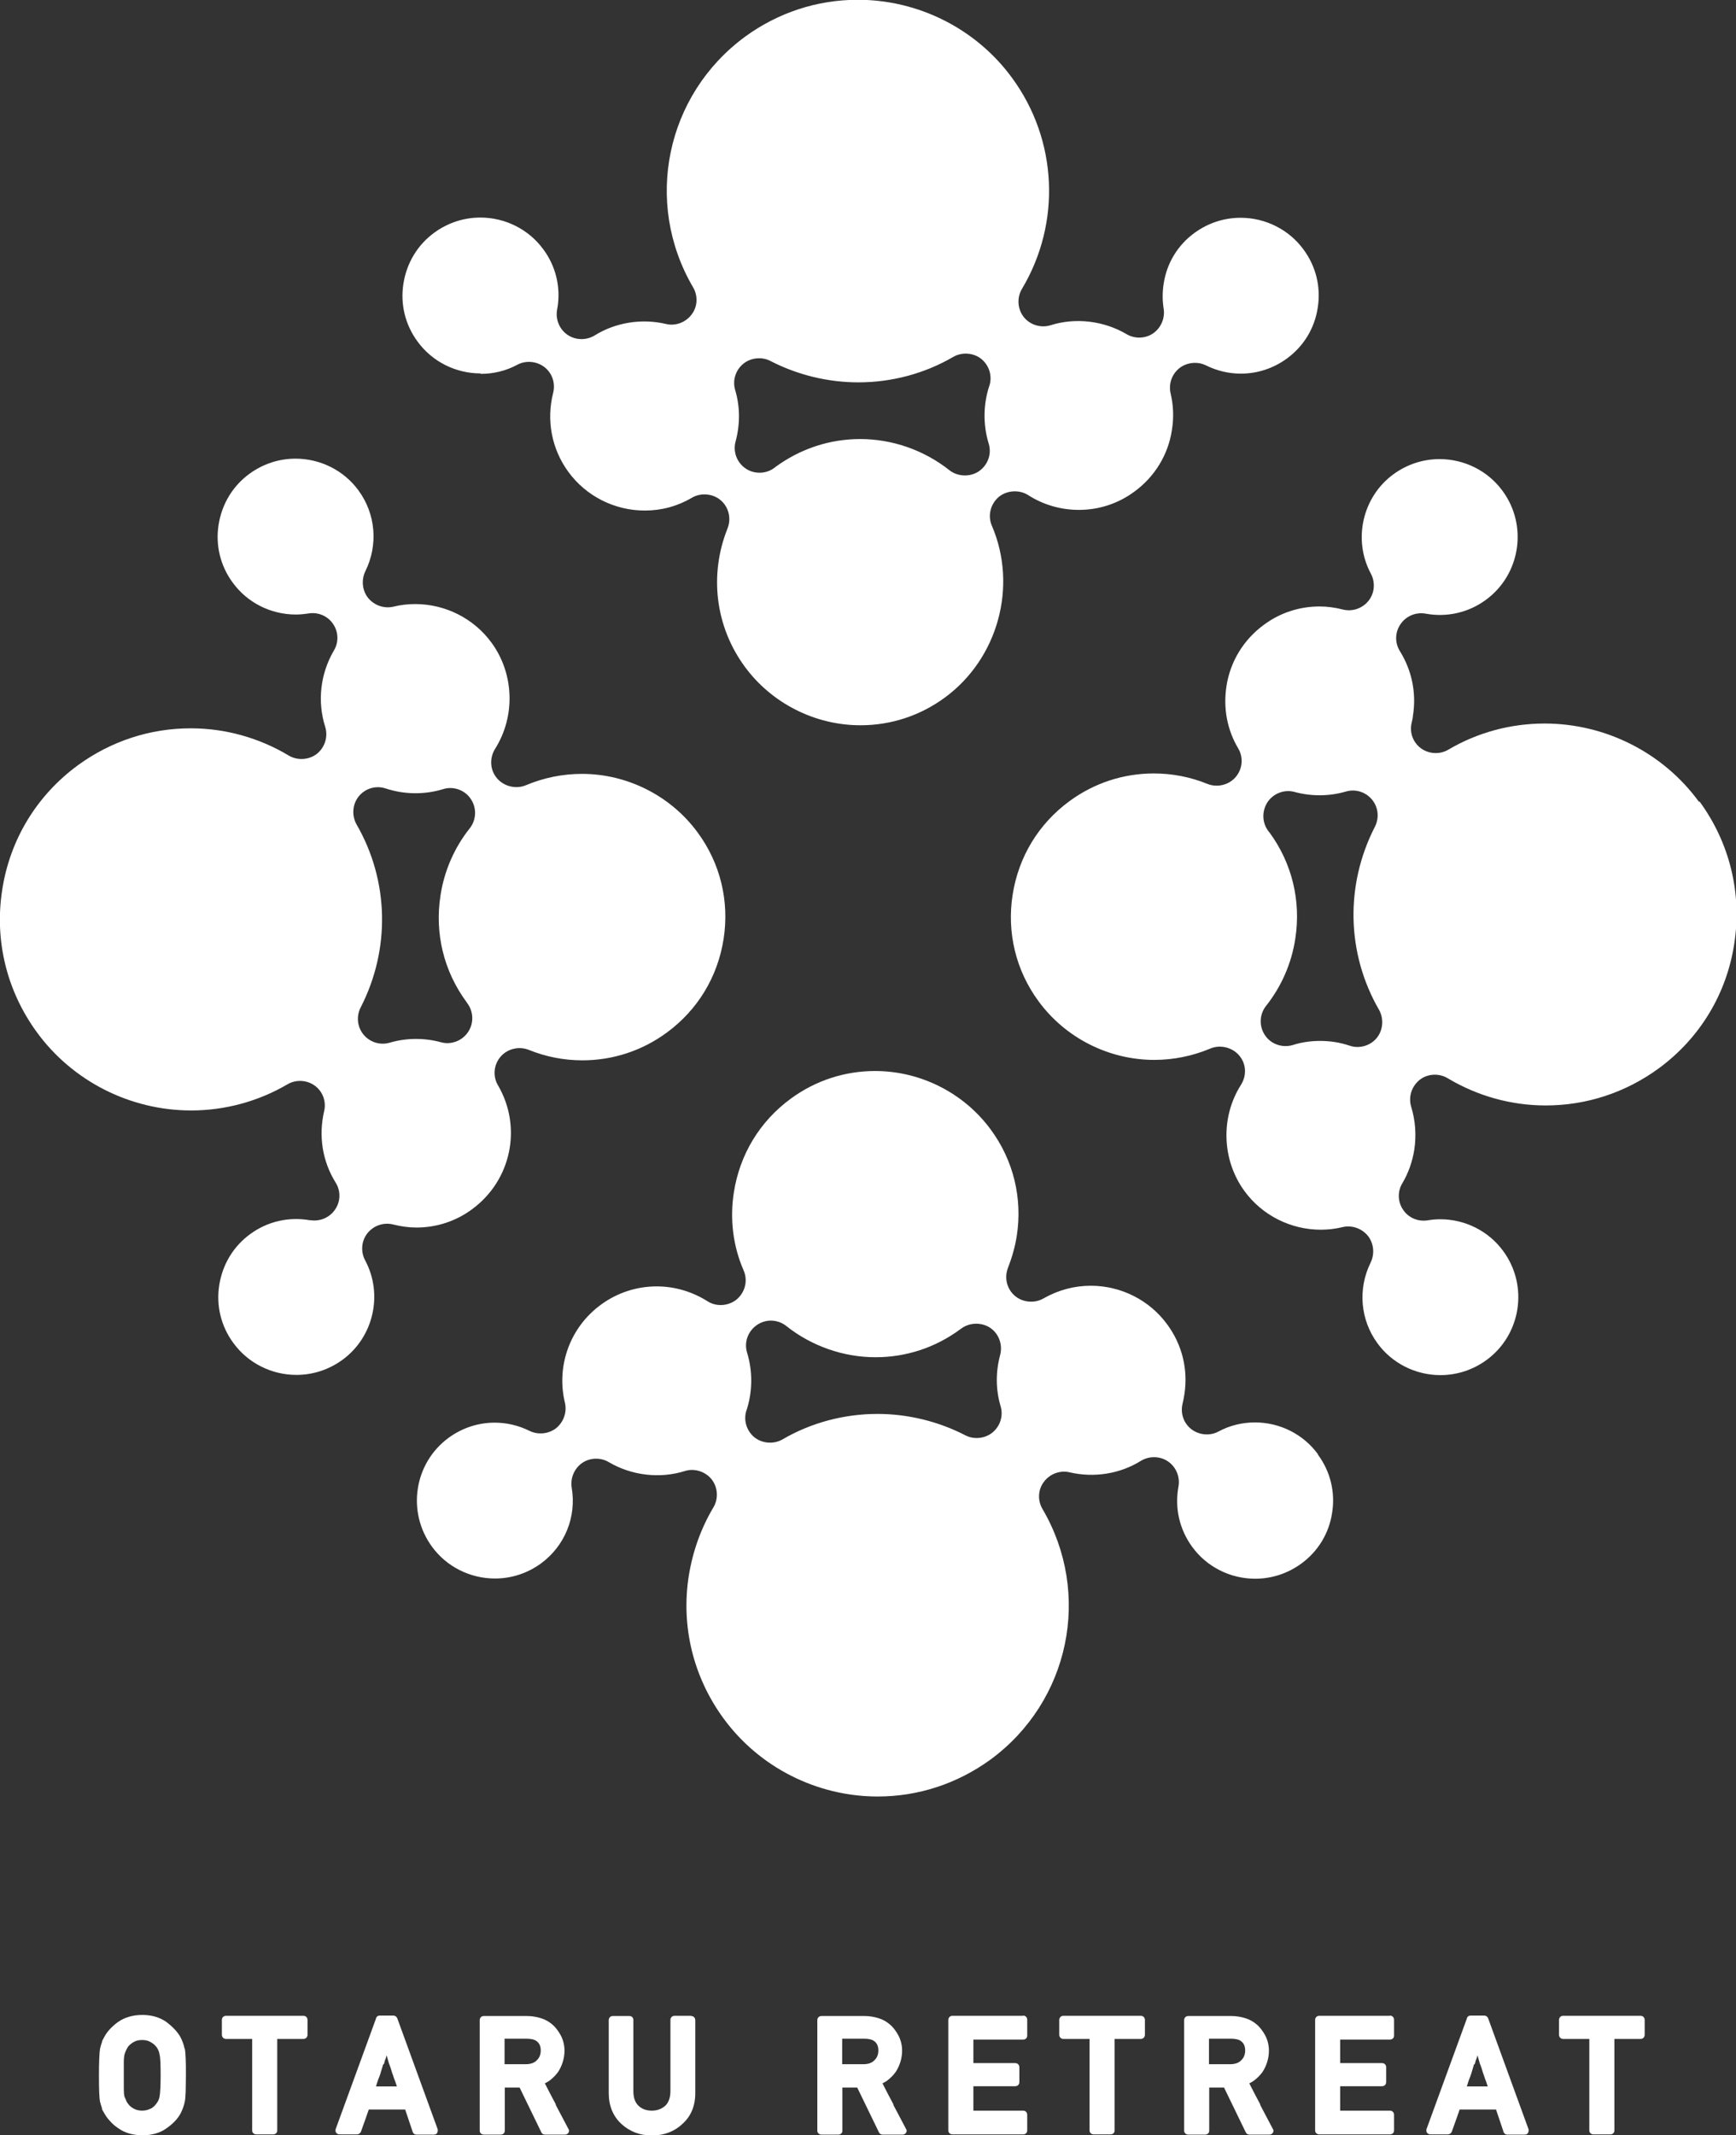 <?xml version="1.0" encoding="UTF-8"?><svg id="_レイヤー_2" xmlns="http://www.w3.org/2000/svg" viewBox="0 0 79.65 97.94"><rect x="0" y="0" width="79.65" height="97.94" fill="#333333" stroke="none"/><g id="_内容"><path d="M60.47,66.71c-.67-.92-1.75-1.46-2.89-1.46-.59,0-1.16.14-1.68.42-.39.21-.89.16-1.24-.11-.36-.28-.51-.74-.4-1.18.03-.13.06-.27.08-.41.18-1.14-.1-2.29-.79-3.22-.81-1.11-2.12-1.77-3.5-1.77-.77,0-1.5.2-2.17.58-.41.24-.96.19-1.32-.12-.37-.32-.49-.83-.31-1.29s.32-.95.4-1.45c.27-1.73-.15-3.47-1.19-4.88-1.23-1.68-3.22-2.69-5.31-2.69-1.4,0-2.74.44-3.87,1.27-1.42,1.04-2.34,2.56-2.61,4.3-.19,1.22-.04,2.46.45,3.58.2.46.07.99-.31,1.32-.37.31-.94.36-1.35.09-.7-.44-1.5-.68-2.33-.68-.92,0-1.81.29-2.56.84-1.41,1.03-2.06,2.8-1.65,4.5.1.43-.06.88-.4,1.16-.34.27-.83.32-1.22.13-.5-.25-1.05-.38-1.6-.38-.76,0-1.49.24-2.11.69-1.59,1.16-1.94,3.4-.77,5,.67.92,1.75,1.46,2.89,1.46.76,0,1.49-.24,2.11-.69,1.09-.8,1.64-2.13,1.41-3.48-.07-.43.12-.88.48-1.13.36-.25.85-.26,1.22-.04,1.05.62,2.35.77,3.49.41.44-.14.94.02,1.23.38.29.37.32.89.08,1.29-.57.96-.95,2.02-1.13,3.15-.36,2.31.21,4.63,1.59,6.52,1.64,2.25,4.29,3.59,7.08,3.59,1.87,0,3.65-.59,5.17-1.69,3.64-2.67,4.67-7.61,2.39-11.5-.23-.39-.21-.89.07-1.25.27-.36.74-.54,1.18-.43,1.12.26,2.31.07,3.27-.53.38-.23.88-.22,1.24.03.37.25.56.71.48,1.15-.18.98.04,1.96.63,2.77.67.92,1.75,1.46,2.89,1.46.76,0,1.49-.24,2.11-.69.77-.56,1.28-1.39,1.42-2.34.15-.94-.08-1.89-.65-2.66ZM34.25,64.7c.28-.85.29-1.79.03-2.64-.15-.48.03-.99.45-1.28.19-.13.41-.2.64-.2.26,0,.51.09.71.25,1.16.92,2.62,1.43,4.09,1.43,1.4,0,2.74-.44,3.87-1.27l.07-.05c.38-.28.93-.29,1.32-.03.4.27.58.77.46,1.24-.21.78-.21,1.59.02,2.36.13.44-.02.91-.37,1.2-.34.28-.85.34-1.25.13-1.24-.64-2.64-.98-4.03-.98-1.53,0-3.04.4-4.36,1.17-.4.23-.93.19-1.29-.1-.36-.3-.51-.79-.36-1.24Z" style="fill:#fff;"/><path d="M14.24,55.98c-.98-.18-1.97.05-2.76.63-.77.56-1.27,1.39-1.42,2.34-.15.94.08,1.89.65,2.66.67.92,1.75,1.46,2.89,1.46.76,0,1.49-.24,2.11-.69,1.43-1.04,1.88-3.01,1.04-4.57-.21-.4-.17-.89.11-1.24.28-.35.74-.51,1.18-.4.35.09.71.14,1.07.14.92,0,1.81-.29,2.55-.84,1.8-1.32,2.31-3.76,1.19-5.68-.25-.42-.2-.95.12-1.32.31-.36.84-.49,1.29-.31.79.32,1.62.48,2.46.48,1.4,0,2.74-.44,3.87-1.27,1.42-1.04,2.34-2.56,2.61-4.3.27-1.73-.15-3.47-1.19-4.88-1.23-1.68-3.22-2.69-5.31-2.69-.89,0-1.76.18-2.57.52-.45.19-1,.06-1.32-.31-.33-.38-.36-.92-.1-1.35.95-1.5.88-3.46-.16-4.88-.81-1.11-2.12-1.77-3.5-1.77-.34,0-.68.04-1,.12-.43.1-.88-.06-1.16-.4-.27-.34-.32-.82-.13-1.22.6-1.21.48-2.63-.31-3.71-.67-.92-1.75-1.46-2.89-1.46-.76,0-1.49.24-2.11.69-.77.56-1.27,1.39-1.42,2.34-.15.94.08,1.89.65,2.66.67.92,1.75,1.46,2.89,1.46.2,0,.39-.02.59-.05.44-.07.88.12,1.12.48.25.36.27.84.04,1.22-.62,1.06-.77,2.33-.4,3.5.14.45-.01.94-.38,1.24-.36.28-.89.32-1.29.08-1.37-.82-2.92-1.25-4.5-1.25-1.87,0-3.66.59-5.17,1.69-1.89,1.38-3.13,3.42-3.48,5.73-.36,2.31.21,4.63,1.59,6.52,1.64,2.25,4.29,3.59,7.08,3.59,1.56,0,3.09-.42,4.42-1.2.39-.23.89-.2,1.25.06.37.27.54.73.43,1.18-.26,1.13-.08,2.29.53,3.27.24.38.23.87-.03,1.24-.25.37-.71.56-1.15.48ZM20.21,41.08c-.27,1.73.15,3.47,1.19,4.88l.04.06c.29.39.31.92.03,1.33-.27.4-.78.59-1.24.46-.77-.21-1.6-.2-2.35.02-.44.13-.91-.02-1.2-.37-.29-.35-.34-.84-.13-1.25,1.37-2.67,1.3-5.81-.19-8.39-.23-.41-.19-.93.1-1.29.22-.27.54-.42.88-.42.12,0,.24.02.36.06.85.28,1.78.29,2.63.03.47-.15,1,.04,1.27.45.28.41.26.96-.05,1.35-.7.88-1.17,1.95-1.34,3.08Z" style="fill:#fff;"/><path d="M22.06,17.15c.59,0,1.16-.14,1.68-.42.39-.21.89-.16,1.24.11.36.28.51.74.4,1.18-.32,1.26-.07,2.58.7,3.63.81,1.11,2.12,1.77,3.5,1.77.78,0,1.51-.2,2.17-.59.41-.24.96-.19,1.32.12.37.32.49.84.31,1.29-.85,2.13-.56,4.5.79,6.34,1.23,1.68,3.22,2.69,5.31,2.69,1.4,0,2.74-.44,3.87-1.27,2.44-1.79,3.35-5.1,2.16-7.88-.2-.46-.07-.99.31-1.32.37-.31.94-.35,1.35-.09.7.45,1.51.68,2.33.68.92,0,1.81-.29,2.55-.84.93-.68,1.55-1.69,1.72-2.83.09-.56.07-1.12-.06-1.67-.1-.43.05-.88.4-1.16.34-.27.83-.32,1.22-.13.5.25,1.05.38,1.6.38.76,0,1.49-.24,2.11-.69.77-.56,1.28-1.39,1.42-2.34.15-.94-.08-1.89-.65-2.66-.67-.92-1.75-1.46-2.89-1.46-.76,0-1.49.24-2.11.69-.77.56-1.28,1.39-1.42,2.34-.06.38-.06.76,0,1.14.07.43-.12.88-.48,1.13-.36.25-.85.26-1.22.04-1.05-.62-2.35-.77-3.49-.41-.45.14-.95-.02-1.23-.38-.29-.37-.32-.89-.08-1.29,1.81-3.03,1.63-6.83-.45-9.67-1.64-2.25-4.29-3.59-7.08-3.59-1.87,0-3.66.59-5.17,1.69-3.64,2.67-4.67,7.61-2.39,11.5.23.39.21.89-.07,1.25-.27.36-.74.54-1.18.43-1.11-.26-2.31-.07-3.27.53-.38.23-.88.22-1.24-.03-.37-.25-.56-.71-.48-1.15,0-.04.01-.07.02-.11.15-.94-.08-1.89-.65-2.66-.67-.92-1.75-1.46-2.89-1.46-.76,0-1.49.24-2.11.69-.77.56-1.27,1.39-1.42,2.34-.15.94.08,1.89.65,2.66.67.92,1.75,1.46,2.89,1.46ZM45.39,17.7c-.28.85-.29,1.79-.03,2.64.15.48-.03.99-.45,1.28-.4.27-.97.25-1.35-.05-1.16-.92-2.62-1.43-4.09-1.43-1.4,0-2.74.44-3.89,1.28l-.05.04c-.38.29-.93.3-1.32.03-.4-.27-.59-.77-.46-1.24.21-.78.21-1.59-.02-2.36-.13-.44.02-.91.37-1.2.34-.28.85-.34,1.25-.13,1.24.64,2.64.98,4.03.98,1.53,0,3.04-.4,4.36-1.17.4-.23.93-.19,1.29.1.36.3.51.79.36,1.24Z" style="fill:#fff;"/><path d="M77.95,36.78c-1.64-2.25-4.29-3.59-7.08-3.59-1.56,0-3.08.41-4.42,1.2-.39.23-.89.2-1.25-.06-.37-.27-.54-.73-.43-1.18.03-.11.05-.22.06-.33.16-1.04-.05-2.06-.6-2.95-.24-.38-.23-.87.03-1.24.25-.37.7-.56,1.15-.48.98.18,1.97-.05,2.76-.63,1.59-1.16,1.94-3.41.77-5-.67-.92-1.75-1.46-2.89-1.46-.76,0-1.49.24-2.11.69-1.43,1.04-1.88,3.01-1.04,4.57.21.4.17.89-.11,1.24-.28.35-.74.51-1.18.4-.35-.09-.71-.14-1.07-.14-.92,0-1.81.29-2.55.84-.93.68-1.55,1.69-1.72,2.83-.15,1,.03,1.98.54,2.84.25.42.2.95-.12,1.32-.31.36-.84.49-1.29.31-.79-.32-1.62-.48-2.46-.48-1.4,0-2.74.44-3.87,1.27-1.42,1.04-2.34,2.56-2.61,4.3-.27,1.73.15,3.47,1.19,4.88,1.23,1.68,3.22,2.69,5.31,2.69.89,0,1.76-.18,2.57-.52.45-.19,1-.06,1.32.31.33.38.36.92.09,1.35-.95,1.49-.88,3.46.16,4.88.81,1.11,2.12,1.77,3.5,1.77.34,0,.68-.04,1-.12.43-.1.88.06,1.16.4.27.34.32.82.13,1.22-.6,1.21-.48,2.63.31,3.71.67.92,1.75,1.46,2.89,1.46.76,0,1.49-.24,2.11-.69,1.59-1.16,1.94-3.41.77-5-.67-.92-1.75-1.46-2.89-1.46-.2,0-.39.02-.58.05-.44.07-.88-.12-1.12-.48-.25-.36-.27-.84-.04-1.22.28-.47.46-.99.55-1.54.1-.67.05-1.33-.14-1.96-.14-.45.01-.94.38-1.24.36-.29.89-.32,1.29-.08,1.37.82,2.92,1.25,4.5,1.25,1.87,0,3.66-.59,5.17-1.69,1.89-1.38,3.13-3.42,3.48-5.73.36-2.31-.21-4.63-1.59-6.52ZM59.43,43.06c.27-1.73-.15-3.47-1.19-4.88l-.05-.06c-.29-.39-.3-.92-.03-1.33.27-.4.78-.59,1.24-.46.78.21,1.6.2,2.35-.02.44-.13.91.02,1.2.37.29.35.34.84.13,1.25-1.37,2.67-1.3,5.81.19,8.39.23.41.19.93-.1,1.29-.29.36-.8.51-1.24.36-.44-.15-.9-.22-1.36-.22-.43,0-.86.06-1.26.19-.47.14-1-.04-1.27-.45-.28-.41-.26-.96.05-1.35.7-.88,1.17-1.95,1.34-3.08Z" style="fill:#fff;"/><path d="M8.47,93.98h0c-.04-.2-.11-.38-.2-.55-.13-.23-.35-.46-.64-.68-.3-.21-.67-.32-1.1-.32s-.81.11-1.11.32c-.29.21-.5.44-.63.68l-.11.21h.01s-.01.04-.02.06c-.03.09-.06.18-.08.28-.03.19-.05.59-.05,1.21s.01,1.02.05,1.22c.02.09.05.18.08.27,0,.02.01.04.02.06h-.02l.12.21c.07.12.15.24.26.35.1.12.23.23.38.33.29.21.67.32,1.11.32s.81-.11,1.1-.32c.3-.21.52-.44.65-.69.08-.16.15-.34.19-.54.02-.1.03-.24.04-.45,0-.2.01-.45.01-.76s0-.56-.01-.76c-.01-.2-.02-.35-.04-.45ZM6.9,96.73c-.21.12-.55.12-.76,0-.11-.06-.2-.13-.26-.22-.03-.04-.07-.09-.09-.15-.03-.07-.06-.14-.08-.19-.02-.07-.03-.19-.03-.34,0-.17,0-.38,0-.63s0-.46,0-.62c0-.16.02-.27.03-.33.02-.07.05-.14.08-.21.03-.06.06-.11.09-.16.07-.08.15-.15.26-.21.1-.06.23-.09.38-.09s.28.03.38.09c.11.06.2.13.26.21.04.04.07.1.1.16.03.06.05.13.06.2.04.15.05.48.05.97s-.02.82-.05.97h0c-.02.13-.08.24-.17.35-.06.08-.14.15-.25.21Z" style="fill:#fff;"/><path d="M13.91,92.47h-3.54c-.11,0-.19.08-.19.19v.68c0,.11.08.19.19.19h1.2v4.2c0,.1.08.18.19.18h.77c.11,0,.19-.07.19-.18v-4.2h1.2c.11,0,.19-.08.19-.19v-.68c0-.11-.08-.19-.19-.19Z" style="fill:#fff;"/><path d="M18.22,92.57c-.03-.07-.1-.11-.17-.11h-.63c-.09,0-.16.06-.17.14l-1.85,5.07c-.02.08,0,.14.03.17.02.02.06.07.14.07h.81c.07,0,.14-.04.18-.12.07-.19.13-.38.2-.56.05-.15.11-.31.16-.46h1.67l.35,1.04c.03.07.09.11.16.11h.81c.08,0,.13-.04.14-.07.02-.03.05-.09.03-.18l-1.85-5.08ZM17.61,94.69s.03-.08.04-.13c0-.03.02-.06.03-.09.02-.04.03-.08.04-.12.01-.03.02-.06.02-.07,0,.01,0,.03.01.04.02.07.04.14.06.21.02.07.04.15.07.21.01.03.02.07.04.11.01.03.02.06.03.1l.04.13s.03.09.05.14c.02.07.05.16.09.25l.08.24h-.96c.02-.07.04-.13.06-.19.03-.09.06-.18.1-.27.03-.08.06-.17.08-.25.02-.08.05-.15.07-.23,0-.03.02-.06.03-.08Z" style="fill:#fff;"/><path d="M25.5,96.53c-.17-.32-.34-.64-.5-.96.1-.05.2-.11.28-.18.12-.1.23-.21.33-.35.09-.14.16-.29.21-.45.05-.16.08-.34.08-.52,0-.25-.06-.49-.17-.7-.11-.2-.24-.38-.4-.51-.14-.12-.31-.22-.51-.28-.19-.06-.41-.1-.64-.1h-1.98c-.11,0-.19.08-.19.19v5.07c0,.1.08.18.19.18h.77c.11,0,.19-.07.19-.18v-1.98h.68l.99,2.04c.02.06.08.12.18.12h.91c.06,0,.11-.02.15-.07.05-.06.05-.14.01-.19-.19-.37-.39-.73-.58-1.1ZM23.16,93.52h1.02c.09,0,.18.01.26.03.08.02.14.05.19.09.12.09.18.23.18.42,0,.17-.05.32-.17.44-.11.12-.28.19-.51.19h-.98v-1.17Z" style="fill:#fff;"/><path d="M31.72,92.47h-.77c-.11,0-.19.08-.19.19v3.26c0,.3-.08.52-.23.67-.17.15-.37.23-.62.23s-.45-.07-.61-.22c-.16-.15-.24-.37-.24-.67v-3.26c0-.11-.07-.19-.18-.19h-.77c-.1,0-.18.08-.18.19v3.35c0,.58.2,1.06.58,1.41.38.35.85.53,1.4.53s1.03-.18,1.4-.53c.39-.35.59-.82.59-1.41v-3.35c0-.11-.08-.19-.19-.19Z" style="fill:#fff;"/><path d="M40.99,96.53c-.17-.32-.34-.64-.5-.96.1-.05.2-.11.28-.18.12-.1.23-.21.33-.35.09-.14.16-.29.21-.45.05-.16.08-.34.08-.52,0-.25-.06-.49-.17-.7-.11-.2-.24-.38-.4-.51-.14-.12-.31-.22-.51-.28-.19-.06-.41-.1-.64-.1h-1.98c-.11,0-.19.08-.19.19v5.07c0,.1.08.18.19.18h.77c.11,0,.19-.07.19-.18v-1.98h.68l.99,2.04c.02.06.08.12.18.12h.91c.06,0,.11-.02.15-.07.05-.06.05-.14.01-.19-.19-.37-.39-.73-.58-1.1ZM38.65,93.52h1.02c.09,0,.18.01.26.03.08.02.14.05.19.09.12.09.18.23.18.42,0,.17-.05.32-.17.44-.11.12-.28.19-.51.19h-.98v-1.17Z" style="fill:#fff;"/><path d="M46.94,92.47h-3.24c-.11,0-.19.08-.19.19v5.07c0,.1.08.18.19.18h3.24c.11,0,.19-.07.19-.18v-.72c0-.11-.08-.19-.19-.19h-2.28v-1.12h1.92c.11,0,.19-.08.19-.19v-.68c0-.11-.08-.19-.19-.19h-1.92v-1.08h2.28c.11,0,.19-.07.19-.18v-.73c0-.11-.08-.19-.19-.19Z" style="fill:#fff;"/><path d="M52.33,92.47h-3.54c-.11,0-.19.08-.19.19v.68c0,.11.08.19.19.19h1.2v4.2c0,.1.08.18.19.18h.77c.11,0,.19-.07.19-.18v-4.2h1.2c.11,0,.19-.08.19-.19v-.68c0-.11-.08-.19-.19-.19Z" style="fill:#fff;"/><path d="M57.82,96.53c-.17-.32-.34-.64-.5-.96.1-.05.2-.11.28-.18.12-.1.23-.21.33-.35.09-.14.16-.29.21-.45.05-.16.08-.34.08-.52,0-.25-.06-.49-.17-.7-.11-.2-.24-.38-.4-.51-.14-.12-.31-.22-.51-.28-.19-.06-.41-.1-.64-.1h-1.98c-.11,0-.19.08-.19.19v5.07c0,.1.08.18.19.18h.77c.11,0,.19-.07.19-.18v-1.98h.68l.99,2.04c.02.06.08.12.18.12h.91c.06,0,.11-.02.15-.07.05-.06.05-.14.01-.19-.19-.37-.39-.73-.58-1.1ZM55.48,93.52h1.02c.09,0,.18.01.26.03.08.02.14.05.19.09.12.09.18.23.18.42,0,.17-.05.32-.17.44-.11.12-.28.19-.51.19h-.98v-1.17Z" style="fill:#fff;"/><path d="M63.77,92.47h-3.24c-.11,0-.19.08-.19.19v5.07c0,.1.08.18.19.18h3.24c.11,0,.19-.07.19-.18v-.72c0-.11-.08-.19-.19-.19h-2.28v-1.12h1.92c.11,0,.19-.08.19-.19v-.68c0-.11-.08-.19-.19-.19h-1.92v-1.08h2.28c.11,0,.19-.07.19-.18v-.73c0-.11-.08-.19-.19-.19Z" style="fill:#fff;"/><path d="M68.27,92.57c-.03-.07-.1-.11-.17-.11h-.63c-.09,0-.16.06-.17.14l-1.85,5.07c-.02.08,0,.14.03.17.02.02.06.07.14.07h.81c.07,0,.14-.04.18-.12.07-.19.13-.38.2-.56.05-.15.11-.31.16-.46h1.67l.35,1.04c.03.07.09.11.16.11h.81c.08,0,.13-.04.14-.07.02-.03.05-.09.03-.18l-1.85-5.08ZM67.66,94.69s.03-.08.04-.13c0-.03.02-.06.03-.09.02-.04.03-.08.04-.12.01-.03.02-.06.02-.07,0,.01,0,.03.01.04.02.07.04.14.06.21.02.07.04.15.07.21.01.03.02.07.04.11.01.03.02.06.03.1l.04.13s.03.09.05.14c.02.07.05.16.09.25l.08.24h-.96c.02-.07.04-.13.06-.19.03-.09.06-.18.1-.27.03-.08.06-.17.08-.25.02-.08.05-.15.07-.23,0-.03.02-.06.03-.08Z" style="fill:#fff;"/><path d="M75.26,92.47h-3.54c-.11,0-.19.08-.19.19v.68c0,.11.08.19.19.19h1.2v4.2c0,.1.08.18.19.18h.77c.11,0,.19-.07.19-.18v-4.2h1.2c.11,0,.19-.08.19-.19v-.68c0-.11-.08-.19-.19-.19Z" style="fill:#fff;"/></g></svg>